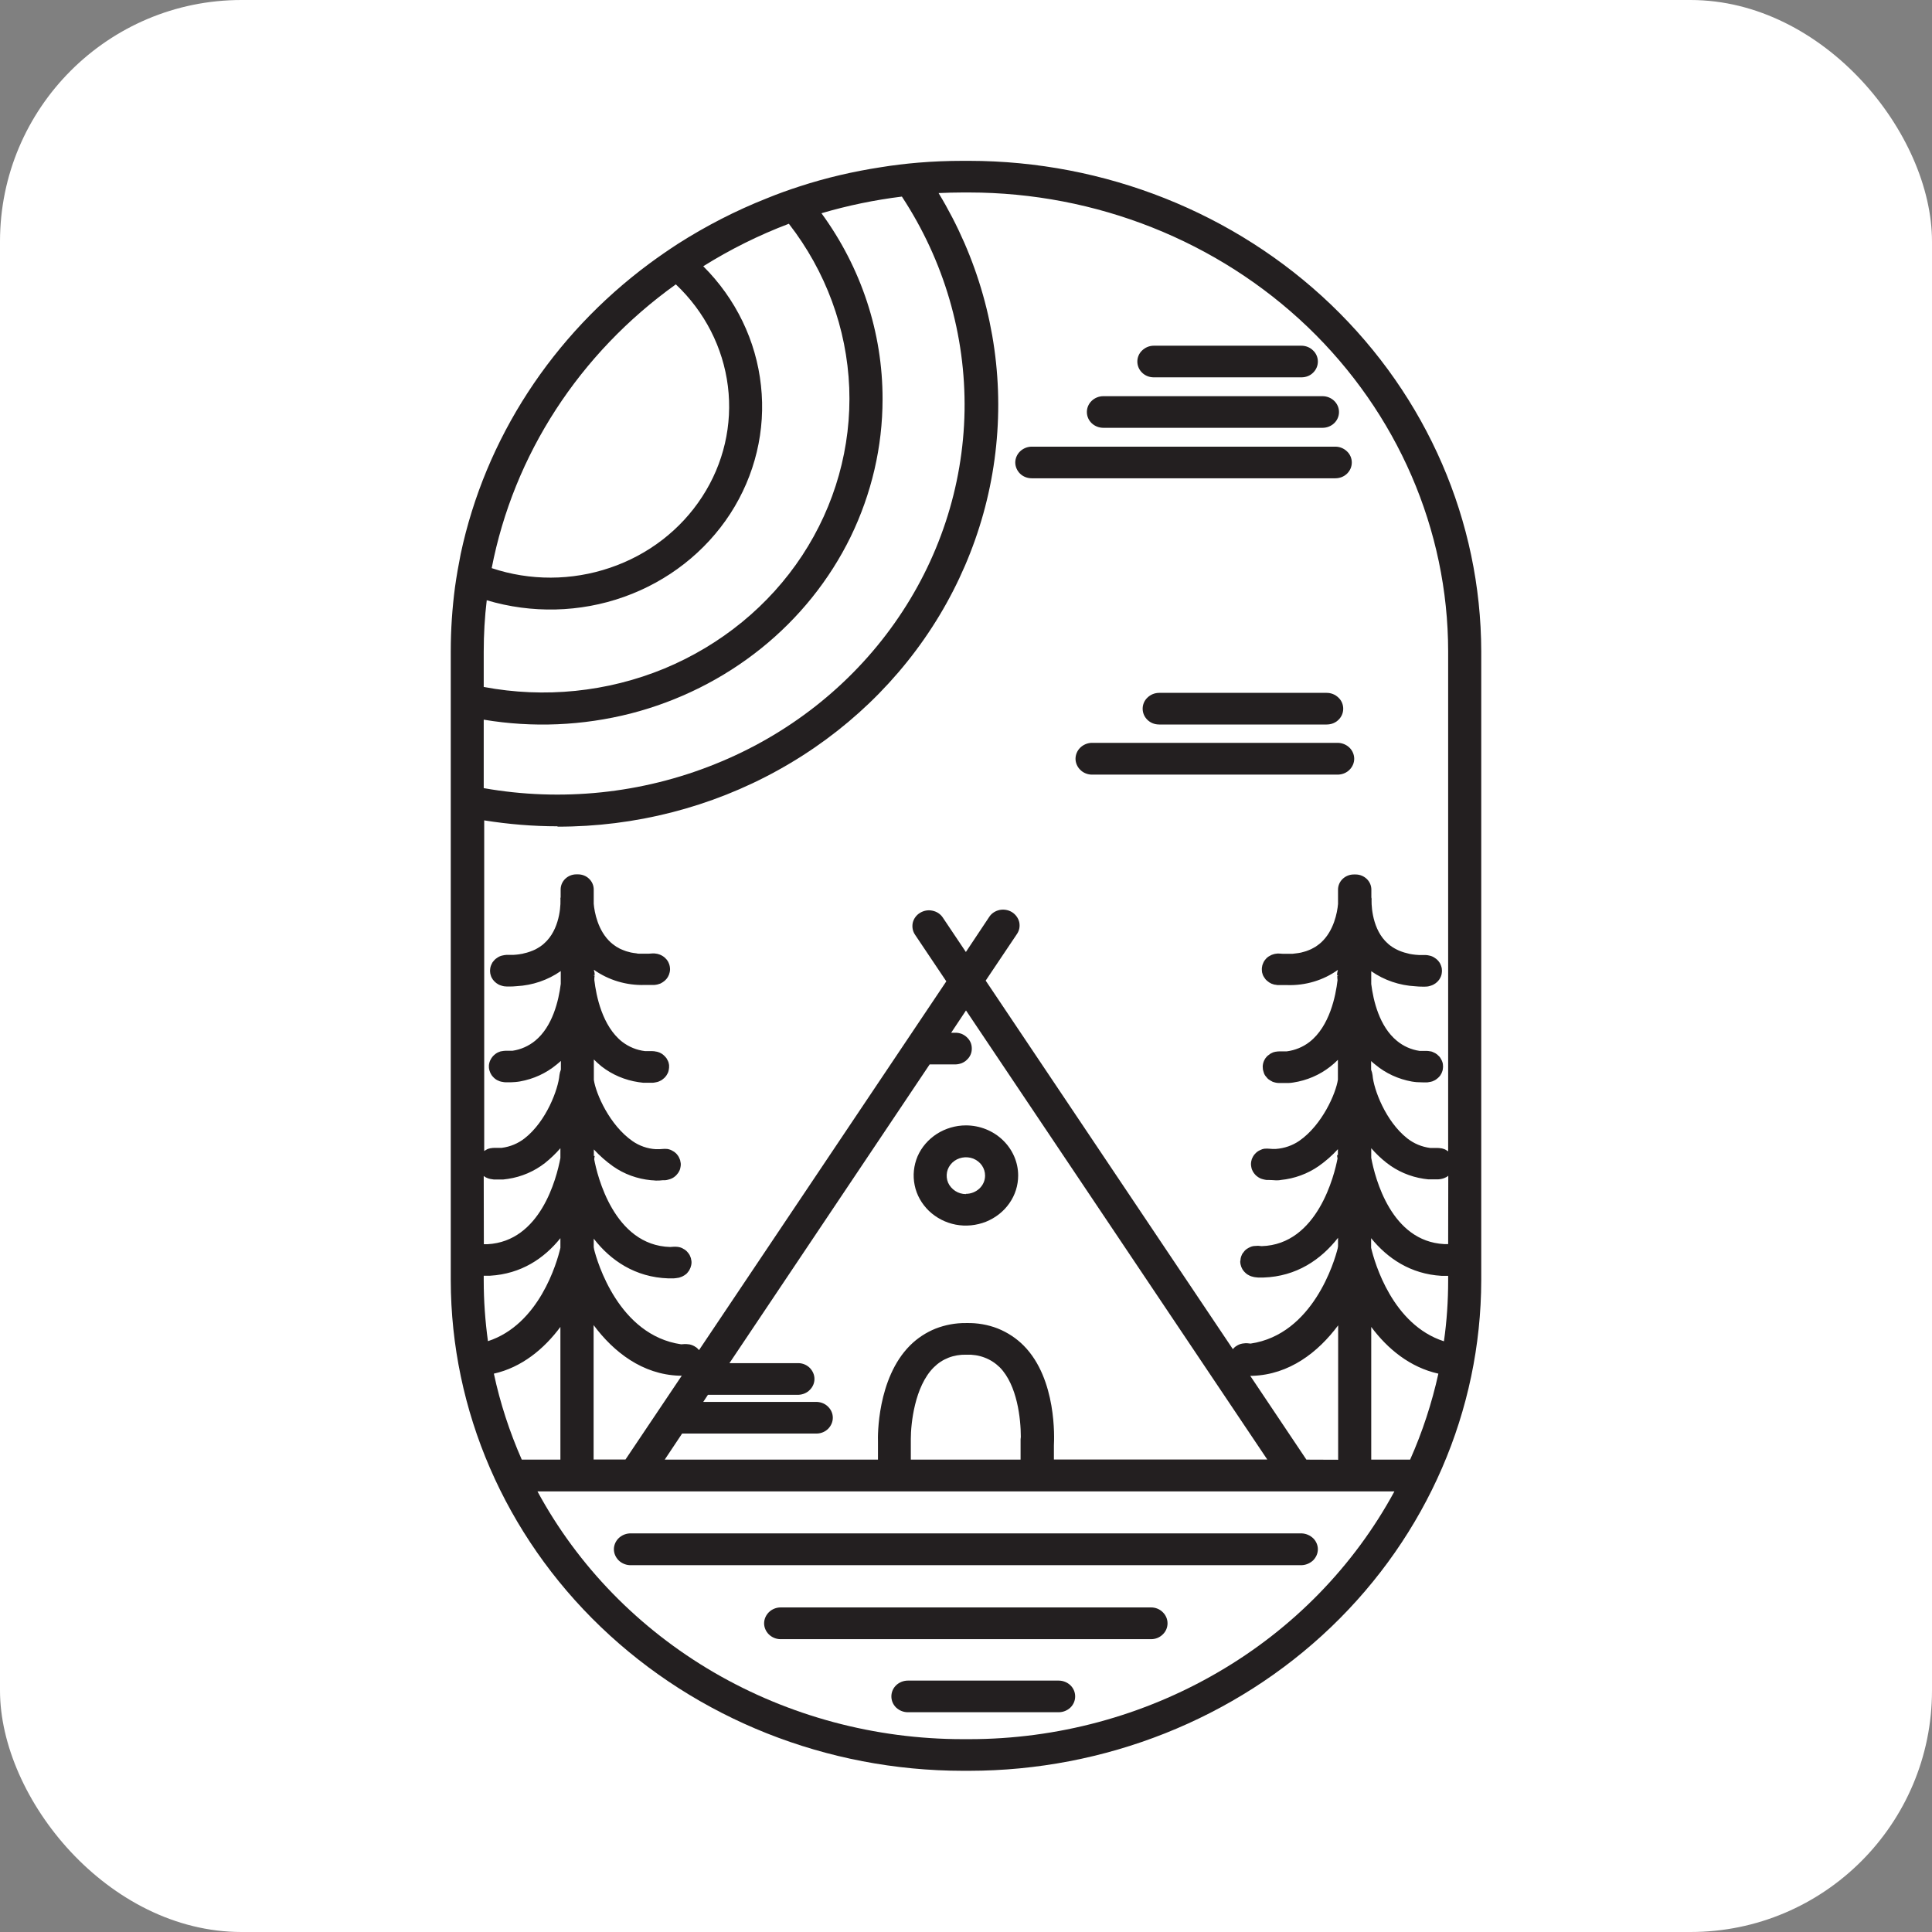 <svg width="16" height="16" viewBox="0 0 16 16" fill="none" xmlns="http://www.w3.org/2000/svg">
<rect x="0" y="0" width="16" height="16" fill="#808080" stroke="none"/>
<rect width="16" height="16" rx="2" fill="white"/>
<path d="M8.026 1.332H7.973C7.849 1.332 7.726 1.337 7.605 1.347C7.5 1.356 7.397 1.368 7.294 1.385C7.066 1.42 6.842 1.472 6.624 1.543C6.531 1.573 6.439 1.606 6.349 1.643C6.091 1.745 5.845 1.872 5.613 2.02C5.533 2.072 5.455 2.126 5.379 2.182C4.573 2.779 4.018 3.633 3.815 4.589C3.797 4.679 3.781 4.77 3.768 4.863C3.745 5.038 3.733 5.215 3.733 5.392V10.604C3.735 11.681 4.182 12.713 4.976 13.474C5.771 14.236 6.849 14.664 7.973 14.665H8.026C9.15 14.664 10.228 14.236 11.023 13.475C11.818 12.713 12.265 11.681 12.267 10.604V5.394C12.265 4.317 11.818 3.285 11.023 2.523C10.228 1.762 9.15 1.333 8.026 1.332ZM11.993 10.303H11.99C11.98 10.303 11.97 10.303 11.96 10.303C11.522 10.28 11.388 9.76 11.356 9.589V9.509C11.394 9.553 11.437 9.594 11.483 9.63C11.571 9.699 11.677 9.745 11.79 9.762C11.803 9.764 11.816 9.765 11.829 9.767C11.849 9.767 11.869 9.767 11.889 9.767H11.908C11.917 9.767 11.925 9.765 11.934 9.764C11.943 9.762 11.951 9.76 11.959 9.757C11.972 9.752 11.984 9.746 11.994 9.737L11.993 10.303ZM5.597 2.355C5.836 2.581 5.988 2.878 6.028 3.198C6.068 3.517 5.993 3.841 5.815 4.114C5.638 4.387 5.369 4.595 5.052 4.702C4.735 4.81 4.389 4.811 4.072 4.705C4.254 3.766 4.798 2.927 5.597 2.355ZM4.006 5.397C4.006 5.255 4.014 5.112 4.031 4.971C4.403 5.082 4.803 5.073 5.168 4.943C5.533 4.813 5.842 4.571 6.048 4.254C6.253 3.937 6.343 3.563 6.302 3.193C6.262 2.822 6.094 2.474 5.824 2.205C6.048 2.065 6.285 1.947 6.533 1.853C6.839 2.247 7.013 2.72 7.033 3.211C7.052 3.701 6.916 4.186 6.643 4.601C6.37 5.016 5.971 5.342 5.501 5.537C5.03 5.731 4.509 5.784 4.006 5.689V5.397ZM4.006 5.96C4.411 6.028 4.826 6.01 5.223 5.909C5.619 5.807 5.988 5.623 6.303 5.37C6.618 5.117 6.871 4.801 7.045 4.445C7.218 4.088 7.309 3.7 7.309 3.306C7.31 2.755 7.133 2.218 6.803 1.766C7.02 1.702 7.243 1.656 7.469 1.628C7.818 2.159 7.998 2.776 7.988 3.403C7.977 4.031 7.775 4.642 7.408 5.161C7.041 5.681 6.524 6.087 5.919 6.329C5.315 6.572 4.65 6.641 4.006 6.527V5.96ZM4.617 6.846C5.258 6.847 5.889 6.686 6.444 6.378C6.999 6.071 7.46 5.629 7.78 5.097C8.1 4.565 8.268 3.961 8.267 3.347C8.266 2.733 8.095 2.13 7.773 1.599C7.839 1.596 7.906 1.594 7.973 1.594H8.026C9.078 1.595 10.086 1.996 10.83 2.708C11.573 3.421 11.992 4.386 11.993 5.394V9.535L11.99 9.533C11.985 9.53 11.981 9.527 11.976 9.524C11.97 9.52 11.963 9.517 11.956 9.515C11.95 9.513 11.944 9.511 11.938 9.51H11.936C11.925 9.508 11.915 9.507 11.904 9.507H11.845C11.775 9.498 11.71 9.471 11.655 9.428C11.475 9.287 11.376 9.021 11.367 8.905C11.365 8.889 11.361 8.874 11.355 8.859V8.787C11.366 8.797 11.377 8.808 11.39 8.817C11.476 8.889 11.581 8.937 11.693 8.957C11.706 8.959 11.719 8.961 11.733 8.962C11.752 8.962 11.772 8.964 11.792 8.964H11.811C11.82 8.964 11.829 8.963 11.837 8.961C11.846 8.96 11.854 8.958 11.863 8.955C11.876 8.95 11.888 8.944 11.899 8.935C11.906 8.93 11.912 8.924 11.918 8.918C11.921 8.914 11.925 8.91 11.928 8.906C11.936 8.894 11.942 8.882 11.946 8.868C11.948 8.86 11.95 8.851 11.95 8.843C11.951 8.836 11.951 8.829 11.95 8.822C11.95 8.815 11.949 8.808 11.947 8.801C11.945 8.795 11.943 8.788 11.94 8.782C11.937 8.776 11.934 8.77 11.93 8.764C11.927 8.758 11.923 8.753 11.918 8.748C11.913 8.743 11.908 8.738 11.903 8.734L11.901 8.732C11.896 8.728 11.891 8.725 11.886 8.722C11.88 8.719 11.874 8.716 11.867 8.713C11.861 8.71 11.855 8.708 11.849 8.707H11.847C11.836 8.705 11.825 8.703 11.815 8.703H11.785H11.758H11.756C11.687 8.693 11.622 8.664 11.569 8.62C11.423 8.501 11.373 8.286 11.356 8.149V8.043C11.463 8.118 11.59 8.161 11.722 8.168C11.742 8.17 11.761 8.171 11.781 8.171H11.8C11.809 8.171 11.818 8.17 11.827 8.169C11.835 8.167 11.844 8.165 11.852 8.162C11.865 8.158 11.878 8.151 11.889 8.143C11.9 8.135 11.91 8.125 11.918 8.114C11.931 8.095 11.94 8.074 11.941 8.051C11.942 8.044 11.942 8.037 11.941 8.03C11.941 8.023 11.94 8.016 11.938 8.01C11.936 8.003 11.934 7.996 11.931 7.99C11.929 7.984 11.926 7.978 11.922 7.972C11.918 7.967 11.914 7.961 11.91 7.956C11.901 7.946 11.89 7.937 11.878 7.93C11.872 7.926 11.866 7.923 11.859 7.92C11.853 7.918 11.846 7.915 11.839 7.914C11.829 7.911 11.818 7.91 11.807 7.909H11.778H11.751L11.724 7.907L11.699 7.904L11.675 7.9L11.652 7.894L11.629 7.888L11.608 7.881L11.587 7.873L11.568 7.864L11.549 7.854L11.531 7.843C11.525 7.839 11.52 7.835 11.514 7.831C11.509 7.827 11.503 7.823 11.498 7.818L11.483 7.804L11.47 7.791C11.357 7.669 11.355 7.473 11.36 7.432C11.359 7.436 11.358 7.44 11.357 7.444C11.357 7.441 11.357 7.437 11.357 7.434V7.367C11.357 7.334 11.343 7.302 11.319 7.279C11.295 7.256 11.262 7.242 11.227 7.242H11.211C11.176 7.242 11.143 7.256 11.119 7.279C11.095 7.302 11.081 7.334 11.081 7.367V7.486C11.075 7.557 11.046 7.709 10.941 7.805C10.937 7.809 10.932 7.813 10.927 7.817L10.911 7.829C10.905 7.833 10.9 7.837 10.894 7.841L10.876 7.851L10.857 7.861L10.838 7.869C10.831 7.872 10.824 7.875 10.817 7.877C10.81 7.879 10.803 7.881 10.796 7.883L10.774 7.889L10.751 7.893C10.743 7.893 10.736 7.896 10.728 7.896C10.72 7.897 10.711 7.898 10.703 7.899H10.678H10.652H10.625L10.596 7.897C10.585 7.896 10.574 7.897 10.563 7.899C10.556 7.9 10.549 7.901 10.543 7.904C10.536 7.906 10.529 7.908 10.523 7.912C10.517 7.915 10.511 7.918 10.505 7.922C10.5 7.926 10.494 7.93 10.489 7.935C10.484 7.94 10.48 7.945 10.476 7.95C10.472 7.956 10.468 7.961 10.465 7.967C10.462 7.974 10.459 7.98 10.457 7.986C10.454 7.993 10.453 7.999 10.452 8.006C10.45 8.013 10.45 8.02 10.45 8.027C10.45 8.036 10.451 8.045 10.452 8.053C10.455 8.067 10.46 8.08 10.468 8.092C10.475 8.104 10.483 8.114 10.494 8.123C10.504 8.132 10.516 8.14 10.529 8.146C10.537 8.149 10.545 8.152 10.553 8.154C10.562 8.154 10.571 8.157 10.579 8.158H10.599C10.619 8.158 10.639 8.158 10.659 8.158C10.81 8.163 10.959 8.119 11.08 8.032C11.076 8.046 11.073 8.061 11.073 8.076H11.081V8.08H11.075V8.085C11.075 8.095 11.075 8.106 11.077 8.117C11.062 8.246 11.012 8.499 10.845 8.629C10.791 8.671 10.725 8.698 10.656 8.707H10.627H10.597C10.586 8.707 10.575 8.708 10.565 8.71H10.563C10.556 8.712 10.55 8.713 10.544 8.715C10.537 8.718 10.531 8.721 10.525 8.724C10.52 8.727 10.515 8.73 10.511 8.734L10.508 8.736C10.502 8.74 10.497 8.744 10.492 8.749C10.488 8.754 10.483 8.76 10.479 8.765C10.476 8.771 10.472 8.776 10.469 8.783C10.466 8.789 10.464 8.795 10.462 8.802C10.46 8.808 10.459 8.815 10.458 8.822C10.457 8.829 10.457 8.836 10.458 8.843C10.458 8.852 10.459 8.861 10.462 8.869C10.465 8.883 10.47 8.896 10.478 8.908C10.481 8.912 10.484 8.916 10.488 8.92C10.493 8.927 10.499 8.933 10.505 8.938C10.516 8.946 10.528 8.953 10.54 8.959C10.548 8.962 10.557 8.964 10.565 8.966C10.574 8.968 10.583 8.969 10.592 8.969H10.611C10.631 8.969 10.65 8.969 10.67 8.969C10.683 8.969 10.697 8.967 10.71 8.965C10.822 8.948 10.928 8.903 11.017 8.833C11.039 8.816 11.06 8.797 11.08 8.777V8.941C11.063 9.056 10.949 9.317 10.76 9.448C10.703 9.487 10.636 9.51 10.566 9.515H10.564C10.555 9.515 10.546 9.515 10.537 9.515L10.508 9.513C10.497 9.512 10.486 9.512 10.476 9.513H10.473C10.467 9.514 10.46 9.515 10.454 9.517C10.448 9.519 10.441 9.522 10.435 9.525C10.43 9.527 10.425 9.53 10.42 9.533L10.417 9.535C10.411 9.539 10.406 9.543 10.401 9.548C10.396 9.553 10.392 9.558 10.387 9.563C10.383 9.569 10.379 9.574 10.376 9.58C10.373 9.586 10.37 9.592 10.367 9.599C10.365 9.605 10.364 9.612 10.362 9.619C10.361 9.626 10.36 9.633 10.36 9.64C10.36 9.648 10.361 9.657 10.363 9.666C10.365 9.679 10.37 9.692 10.377 9.704C10.38 9.709 10.383 9.713 10.386 9.717C10.391 9.724 10.397 9.73 10.403 9.736C10.413 9.745 10.425 9.753 10.438 9.759C10.446 9.762 10.454 9.765 10.463 9.767C10.472 9.769 10.48 9.771 10.489 9.772H10.508C10.528 9.772 10.548 9.774 10.567 9.775C10.58 9.775 10.594 9.775 10.607 9.772C10.72 9.761 10.829 9.721 10.921 9.657C10.979 9.616 11.033 9.569 11.08 9.517V9.566H11.073C11.073 9.575 11.075 9.584 11.077 9.594C11.052 9.725 10.913 10.307 10.448 10.32L10.419 10.317C10.409 10.317 10.398 10.318 10.387 10.319H10.385C10.378 10.32 10.372 10.321 10.366 10.323C10.359 10.325 10.353 10.328 10.347 10.331C10.341 10.334 10.336 10.336 10.331 10.34L10.328 10.341C10.323 10.345 10.317 10.35 10.312 10.354C10.307 10.359 10.303 10.364 10.299 10.37C10.294 10.375 10.291 10.38 10.287 10.386C10.284 10.392 10.281 10.399 10.279 10.405C10.277 10.412 10.275 10.418 10.274 10.425C10.274 10.432 10.273 10.439 10.271 10.446C10.271 10.455 10.272 10.464 10.274 10.472C10.277 10.486 10.282 10.499 10.289 10.511C10.291 10.515 10.294 10.519 10.298 10.524C10.303 10.53 10.309 10.537 10.315 10.542C10.325 10.552 10.337 10.559 10.35 10.565C10.358 10.569 10.366 10.571 10.374 10.573C10.382 10.576 10.391 10.577 10.4 10.578L10.419 10.58C10.43 10.58 10.44 10.58 10.451 10.58H10.463C10.738 10.571 10.94 10.431 11.081 10.251V10.319C11.081 10.321 11.081 10.325 11.079 10.332C11.079 10.332 11.079 10.334 11.079 10.335C11.053 10.443 10.874 11.051 10.357 11.127L10.328 11.124C10.317 11.124 10.306 11.124 10.296 11.126H10.293L10.275 11.13C10.268 11.132 10.261 11.135 10.255 11.138C10.25 11.14 10.245 11.143 10.24 11.147L10.237 11.148C10.232 11.152 10.226 11.156 10.221 11.161C10.217 11.165 10.214 11.169 10.21 11.173L8.163 8.121L8.422 7.735C8.442 7.706 8.448 7.671 8.441 7.637C8.433 7.603 8.411 7.573 8.381 7.554C8.35 7.535 8.313 7.529 8.278 7.536C8.242 7.544 8.211 7.564 8.192 7.594L7.999 7.884L7.808 7.599C7.789 7.57 7.758 7.549 7.722 7.542C7.687 7.534 7.65 7.541 7.619 7.56C7.589 7.578 7.567 7.608 7.559 7.642C7.552 7.676 7.558 7.712 7.578 7.741L7.837 8.127L5.789 11.181C5.785 11.176 5.781 11.172 5.777 11.168C5.772 11.163 5.767 11.159 5.761 11.155L5.758 11.154C5.754 11.15 5.748 11.147 5.743 11.145C5.737 11.142 5.73 11.139 5.723 11.137C5.717 11.135 5.711 11.134 5.705 11.133H5.702C5.692 11.131 5.681 11.131 5.67 11.131L5.641 11.133C5.124 11.058 4.945 10.45 4.919 10.342C4.919 10.342 4.919 10.34 4.919 10.338C4.918 10.335 4.917 10.331 4.917 10.326V10.258C5.056 10.438 5.26 10.578 5.535 10.587H5.547C5.558 10.587 5.568 10.587 5.579 10.587L5.598 10.585C5.607 10.584 5.615 10.583 5.624 10.581C5.632 10.578 5.641 10.575 5.649 10.572C5.661 10.566 5.673 10.559 5.684 10.55C5.69 10.544 5.696 10.537 5.7 10.531C5.704 10.527 5.707 10.522 5.709 10.518C5.716 10.506 5.721 10.493 5.724 10.479C5.726 10.471 5.727 10.462 5.727 10.453C5.727 10.446 5.726 10.439 5.724 10.432C5.723 10.425 5.722 10.419 5.719 10.412C5.717 10.406 5.714 10.399 5.711 10.393C5.707 10.388 5.704 10.382 5.7 10.377C5.695 10.371 5.691 10.366 5.686 10.361C5.681 10.357 5.675 10.352 5.67 10.348L5.667 10.347C5.662 10.344 5.657 10.341 5.652 10.338C5.646 10.335 5.639 10.332 5.632 10.33L5.613 10.326H5.611C5.601 10.325 5.59 10.324 5.579 10.325L5.55 10.327C5.084 10.314 4.945 9.732 4.921 9.601C4.921 9.591 4.924 9.582 4.925 9.573H4.918V9.519C4.966 9.571 5.019 9.618 5.077 9.659C5.169 9.724 5.278 9.763 5.391 9.774C5.404 9.774 5.417 9.776 5.431 9.777C5.45 9.777 5.47 9.777 5.49 9.774H5.509C5.518 9.773 5.526 9.772 5.535 9.769C5.557 9.764 5.578 9.754 5.595 9.738C5.601 9.733 5.606 9.726 5.611 9.72C5.615 9.716 5.618 9.711 5.62 9.707C5.628 9.695 5.633 9.682 5.635 9.668C5.637 9.66 5.638 9.651 5.638 9.642C5.638 9.635 5.637 9.628 5.635 9.621C5.634 9.614 5.633 9.607 5.63 9.601C5.628 9.595 5.625 9.589 5.622 9.583C5.619 9.577 5.615 9.571 5.611 9.566C5.607 9.56 5.602 9.555 5.597 9.55C5.592 9.546 5.586 9.541 5.581 9.537L5.578 9.536C5.573 9.533 5.568 9.53 5.563 9.527C5.557 9.524 5.55 9.521 5.543 9.519C5.537 9.517 5.531 9.516 5.525 9.515H5.522C5.512 9.514 5.501 9.514 5.49 9.515L5.461 9.517C5.452 9.517 5.442 9.517 5.433 9.517H5.431C5.361 9.513 5.294 9.489 5.238 9.45C5.049 9.319 4.935 9.059 4.918 8.943V8.774C4.938 8.794 4.959 8.813 4.981 8.831C5.069 8.9 5.175 8.945 5.288 8.962C5.301 8.964 5.315 8.965 5.328 8.967C5.348 8.967 5.367 8.967 5.387 8.967H5.406C5.415 8.966 5.424 8.965 5.432 8.963C5.441 8.962 5.449 8.959 5.457 8.956C5.47 8.951 5.482 8.944 5.492 8.935C5.499 8.93 5.505 8.924 5.51 8.918C5.514 8.914 5.517 8.909 5.52 8.905C5.528 8.893 5.534 8.881 5.537 8.867C5.539 8.859 5.54 8.85 5.541 8.841C5.541 8.834 5.541 8.827 5.541 8.82C5.54 8.813 5.538 8.807 5.537 8.8C5.535 8.793 5.532 8.787 5.529 8.781C5.526 8.775 5.523 8.769 5.519 8.763C5.515 8.758 5.511 8.753 5.506 8.748C5.501 8.743 5.496 8.738 5.491 8.734L5.488 8.732C5.484 8.729 5.479 8.725 5.474 8.723C5.467 8.719 5.461 8.716 5.454 8.714C5.448 8.712 5.442 8.71 5.436 8.709H5.434C5.423 8.706 5.412 8.705 5.402 8.705H5.372H5.343C5.273 8.697 5.208 8.67 5.153 8.628C4.987 8.498 4.937 8.245 4.922 8.116C4.922 8.105 4.922 8.094 4.924 8.084V8.079H4.917V8.075H4.925C4.925 8.06 4.922 8.045 4.918 8.031C5.039 8.117 5.188 8.162 5.34 8.157C5.36 8.157 5.38 8.157 5.4 8.157H5.419C5.427 8.157 5.436 8.154 5.445 8.153C5.453 8.151 5.462 8.148 5.47 8.145C5.482 8.139 5.494 8.131 5.505 8.122C5.515 8.113 5.524 8.103 5.531 8.091C5.538 8.079 5.543 8.066 5.546 8.052C5.548 8.044 5.549 8.035 5.549 8.026C5.549 8.019 5.548 8.012 5.547 8.005C5.546 7.998 5.544 7.992 5.542 7.985C5.54 7.979 5.537 7.972 5.534 7.966C5.531 7.961 5.527 7.955 5.523 7.949C5.519 7.944 5.514 7.939 5.509 7.934C5.504 7.929 5.499 7.925 5.493 7.921C5.488 7.917 5.482 7.914 5.476 7.911C5.469 7.907 5.463 7.905 5.456 7.903C5.449 7.9 5.442 7.899 5.435 7.898C5.424 7.896 5.414 7.895 5.403 7.896L5.373 7.898H5.346H5.32H5.295C5.286 7.898 5.278 7.898 5.27 7.895L5.247 7.892L5.224 7.888L5.202 7.882C5.195 7.881 5.188 7.878 5.181 7.876C5.174 7.874 5.167 7.871 5.16 7.868L5.141 7.86C5.134 7.857 5.128 7.854 5.122 7.85C5.116 7.847 5.11 7.844 5.104 7.84L5.087 7.828C5.081 7.824 5.076 7.82 5.071 7.816C5.066 7.812 5.061 7.808 5.057 7.804C4.952 7.708 4.923 7.556 4.917 7.485V7.366C4.917 7.333 4.903 7.301 4.879 7.278C4.855 7.254 4.821 7.241 4.787 7.241H4.773C4.739 7.241 4.706 7.254 4.681 7.278C4.657 7.301 4.643 7.333 4.643 7.366V7.433V7.443C4.643 7.438 4.641 7.434 4.64 7.431C4.646 7.472 4.643 7.668 4.53 7.79L4.517 7.803L4.502 7.817C4.497 7.822 4.492 7.826 4.486 7.83L4.469 7.842L4.451 7.853L4.433 7.863L4.413 7.872L4.392 7.88L4.371 7.887C4.363 7.889 4.356 7.892 4.348 7.893L4.325 7.899C4.317 7.899 4.309 7.902 4.301 7.903L4.276 7.906L4.25 7.908H4.223H4.193C4.183 7.909 4.172 7.91 4.161 7.913C4.154 7.914 4.147 7.917 4.141 7.919C4.134 7.922 4.128 7.925 4.122 7.929C4.11 7.936 4.099 7.945 4.091 7.955C4.086 7.96 4.082 7.966 4.078 7.971C4.075 7.977 4.072 7.983 4.069 7.989C4.066 7.995 4.064 8.002 4.062 8.009C4.061 8.015 4.059 8.022 4.059 8.029C4.058 8.036 4.058 8.043 4.059 8.05C4.059 8.059 4.061 8.067 4.064 8.076C4.067 8.089 4.074 8.102 4.082 8.113C4.09 8.124 4.1 8.134 4.111 8.142C4.122 8.15 4.134 8.157 4.148 8.161C4.156 8.164 4.165 8.166 4.174 8.168C4.182 8.169 4.191 8.17 4.199 8.17H4.219C4.239 8.17 4.259 8.169 4.279 8.167C4.41 8.16 4.537 8.117 4.644 8.042V8.148C4.627 8.285 4.577 8.5 4.432 8.619C4.378 8.663 4.313 8.692 4.244 8.702H4.242H4.215H4.185C4.175 8.702 4.164 8.704 4.153 8.706H4.151C4.145 8.707 4.139 8.709 4.133 8.712C4.126 8.714 4.12 8.717 4.114 8.721C4.109 8.724 4.104 8.727 4.1 8.731L4.097 8.733C4.092 8.737 4.087 8.742 4.082 8.747C4.078 8.752 4.073 8.758 4.07 8.763C4.066 8.769 4.063 8.775 4.06 8.781C4.057 8.787 4.055 8.794 4.053 8.8C4.051 8.807 4.05 8.814 4.049 8.821C4.049 8.828 4.049 8.835 4.049 8.842C4.05 8.85 4.051 8.859 4.054 8.867C4.058 8.881 4.064 8.893 4.072 8.905C4.075 8.909 4.078 8.913 4.082 8.917C4.087 8.923 4.094 8.929 4.1 8.934C4.111 8.943 4.124 8.949 4.137 8.954C4.145 8.957 4.154 8.959 4.162 8.96C4.171 8.962 4.18 8.963 4.188 8.963H4.208C4.228 8.963 4.247 8.963 4.267 8.961C4.28 8.96 4.294 8.958 4.306 8.956C4.419 8.936 4.523 8.888 4.61 8.816C4.622 8.807 4.633 8.796 4.645 8.786V8.858C4.639 8.873 4.635 8.888 4.633 8.904C4.623 9.02 4.525 9.286 4.345 9.427C4.29 9.47 4.225 9.497 4.155 9.506H4.096C4.086 9.506 4.075 9.507 4.064 9.509H4.062C4.056 9.51 4.049 9.512 4.043 9.514C4.037 9.516 4.031 9.519 4.025 9.523C4.019 9.526 4.015 9.529 4.01 9.532V6.794C4.211 6.826 4.414 6.843 4.617 6.843V6.846ZM10.819 12.088L10.354 11.394H10.372C10.678 11.384 10.916 11.199 11.082 10.976V12.089L10.819 12.088ZM7.543 11.916C7.543 11.792 7.574 11.482 7.733 11.324C7.768 11.289 7.809 11.262 7.855 11.244C7.901 11.226 7.951 11.218 8 11.219H8.005C8.056 11.217 8.107 11.225 8.154 11.243C8.202 11.261 8.244 11.289 8.28 11.324C8.425 11.472 8.454 11.752 8.454 11.9C8.453 11.907 8.453 11.913 8.452 11.919V12.088H7.543V11.919L7.543 11.916ZM8.728 11.97C8.731 11.912 8.752 11.422 8.479 11.145C8.419 11.084 8.345 11.035 8.263 11.002C8.181 10.97 8.093 10.955 8.005 10.957H7.999C7.913 10.956 7.828 10.972 7.748 11.003C7.669 11.035 7.597 11.082 7.537 11.142C7.263 11.415 7.269 11.899 7.271 11.938V12.088H5.505L5.649 11.872H6.766C6.802 11.871 6.835 11.856 6.859 11.832C6.883 11.807 6.897 11.775 6.897 11.741C6.897 11.707 6.883 11.675 6.859 11.651C6.835 11.626 6.802 11.612 6.766 11.61H5.824L5.863 11.551H6.615C6.65 11.549 6.683 11.535 6.707 11.51C6.731 11.486 6.745 11.454 6.745 11.42C6.745 11.386 6.731 11.354 6.707 11.329C6.683 11.305 6.65 11.29 6.615 11.289H6.041L7.699 8.815H7.911C7.929 8.815 7.947 8.811 7.964 8.805C7.98 8.798 7.996 8.789 8.008 8.776C8.021 8.764 8.031 8.75 8.038 8.734C8.045 8.718 8.048 8.701 8.048 8.684C8.048 8.666 8.045 8.649 8.038 8.633C8.031 8.617 8.021 8.603 8.008 8.591C7.996 8.579 7.98 8.569 7.964 8.562C7.947 8.556 7.929 8.552 7.911 8.553H7.877L8 8.368L10.495 12.087H8.728V11.97ZM4.006 9.739C4.016 9.747 4.026 9.753 4.038 9.757C4.046 9.76 4.055 9.763 4.063 9.764C4.072 9.766 4.08 9.767 4.089 9.768H4.109C4.128 9.768 4.148 9.768 4.168 9.768C4.181 9.766 4.195 9.765 4.207 9.763C4.32 9.746 4.426 9.7 4.514 9.631C4.56 9.594 4.603 9.553 4.641 9.509V9.59C4.609 9.761 4.475 10.281 4.037 10.304C4.027 10.304 4.017 10.304 4.007 10.304L4.006 9.739ZM5.18 12.087H4.916V10.974C5.082 11.197 5.32 11.383 5.626 11.393H5.646L5.18 12.087ZM4.006 10.565H4.014H4.046H4.058C4.316 10.55 4.506 10.422 4.641 10.254V10.334C4.612 10.46 4.464 10.969 4.041 11.107C4.018 10.94 4.006 10.772 4.006 10.604V10.565ZM4.641 10.989V12.088H4.321C4.22 11.858 4.142 11.62 4.09 11.376C4.321 11.324 4.506 11.171 4.641 10.989ZM8.027 14.403H7.974C7.247 14.403 6.534 14.212 5.912 13.85C5.291 13.488 4.786 12.97 4.451 12.351H11.548C11.213 12.969 10.708 13.488 10.087 13.849C9.466 14.211 8.753 14.403 8.026 14.403H8.027ZM11.679 12.088H11.356V10.989C11.492 11.172 11.678 11.324 11.912 11.376C11.858 11.62 11.78 11.859 11.678 12.088H11.679ZM11.993 10.604C11.993 10.772 11.982 10.941 11.958 11.108C11.533 10.971 11.385 10.461 11.355 10.334V10.254C11.491 10.421 11.681 10.551 11.939 10.566H11.951H11.983H11.993V10.604Z" fill="#231F20"/>
<path d="M9.556 3.125H10.777C10.814 3.125 10.849 3.112 10.874 3.087C10.9 3.062 10.914 3.029 10.914 2.994C10.914 2.96 10.9 2.926 10.874 2.902C10.849 2.877 10.814 2.863 10.777 2.863H9.556C9.519 2.863 9.485 2.877 9.459 2.902C9.433 2.926 9.419 2.96 9.419 2.994C9.419 3.029 9.433 3.062 9.459 3.087C9.485 3.112 9.519 3.125 9.556 3.125Z" fill="#231F20"/>
<path d="M10.987 6C11.024 6 11.058 5.987 11.084 5.962C11.11 5.937 11.124 5.904 11.124 5.869C11.124 5.835 11.11 5.801 11.084 5.777C11.058 5.752 11.024 5.738 10.987 5.738H9.6C9.563 5.738 9.529 5.752 9.503 5.777C9.477 5.801 9.463 5.835 9.463 5.869C9.463 5.904 9.477 5.937 9.503 5.962C9.529 5.987 9.563 6 9.6 6H10.987Z" fill="#231F20"/>
<path d="M11.084 6.152H9.037C9.002 6.154 8.969 6.169 8.945 6.193C8.921 6.217 8.907 6.25 8.907 6.284C8.907 6.317 8.921 6.35 8.945 6.374C8.969 6.399 9.002 6.413 9.037 6.415H11.084C11.12 6.413 11.153 6.399 11.177 6.374C11.201 6.35 11.215 6.317 11.215 6.284C11.215 6.25 11.201 6.217 11.177 6.193C11.153 6.169 11.12 6.154 11.084 6.152Z" fill="#231F20"/>
<path d="M5.214 12.962H10.783C10.818 12.96 10.851 12.945 10.876 12.921C10.9 12.896 10.914 12.864 10.914 12.83C10.914 12.797 10.9 12.764 10.876 12.74C10.851 12.716 10.818 12.701 10.783 12.699H5.214C5.179 12.701 5.146 12.716 5.122 12.74C5.098 12.764 5.084 12.797 5.084 12.83C5.084 12.864 5.098 12.896 5.122 12.921C5.146 12.945 5.179 12.96 5.214 12.962Z" fill="#231F20"/>
<path d="M9.533 13.312H6.465C6.429 13.312 6.394 13.326 6.368 13.351C6.343 13.376 6.328 13.409 6.328 13.444C6.328 13.478 6.343 13.512 6.368 13.536C6.394 13.561 6.429 13.575 6.465 13.575H9.533C9.569 13.575 9.604 13.561 9.629 13.536C9.655 13.512 9.669 13.478 9.669 13.444C9.669 13.409 9.655 13.376 9.629 13.351C9.604 13.326 9.569 13.312 9.533 13.312Z" fill="#231F20"/>
<path d="M8.767 13.918H7.519C7.482 13.918 7.448 13.932 7.422 13.956C7.396 13.981 7.382 14.014 7.382 14.049C7.382 14.084 7.396 14.117 7.422 14.142C7.448 14.166 7.482 14.18 7.519 14.18H8.767C8.804 14.18 8.838 14.166 8.864 14.142C8.89 14.117 8.904 14.084 8.904 14.049C8.904 14.014 8.89 13.981 8.864 13.956C8.838 13.932 8.804 13.918 8.767 13.918Z" fill="#231F20"/>
<path d="M10.952 3.281H9.138C9.062 3.281 9.001 3.34 9.001 3.412C9.001 3.485 9.062 3.543 9.138 3.543H10.952C11.028 3.543 11.089 3.485 11.089 3.412C11.089 3.34 11.028 3.281 10.952 3.281Z" fill="#231F20"/>
<path d="M8.545 3.961H11.058C11.095 3.961 11.129 3.948 11.155 3.923C11.181 3.898 11.195 3.865 11.195 3.83C11.195 3.796 11.181 3.762 11.155 3.738C11.129 3.713 11.095 3.699 11.058 3.699H8.545C8.509 3.699 8.474 3.713 8.448 3.738C8.423 3.762 8.408 3.796 8.408 3.83C8.408 3.865 8.423 3.898 8.448 3.923C8.474 3.948 8.509 3.961 8.545 3.961Z" fill="#231F20"/>
<path d="M7.999 9.32C7.914 9.32 7.83 9.345 7.759 9.39C7.688 9.436 7.632 9.5 7.599 9.576C7.567 9.652 7.558 9.735 7.575 9.816C7.591 9.896 7.633 9.97 7.693 10.028C7.754 10.086 7.831 10.126 7.915 10.142C7.999 10.158 8.086 10.149 8.165 10.118C8.244 10.086 8.312 10.033 8.359 9.965C8.407 9.897 8.432 9.817 8.432 9.735C8.432 9.625 8.386 9.52 8.305 9.442C8.224 9.364 8.114 9.32 7.999 9.32ZM7.999 9.889C7.968 9.889 7.937 9.88 7.911 9.863C7.885 9.846 7.864 9.822 7.852 9.795C7.84 9.767 7.837 9.736 7.843 9.706C7.849 9.677 7.864 9.65 7.887 9.628C7.909 9.607 7.937 9.593 7.968 9.587C7.999 9.581 8.031 9.584 8.06 9.595C8.089 9.607 8.114 9.626 8.132 9.652C8.149 9.677 8.158 9.706 8.158 9.736C8.158 9.776 8.141 9.815 8.111 9.843C8.081 9.871 8.041 9.887 7.999 9.887V9.889Z" fill="#231F20"/>
</svg>
